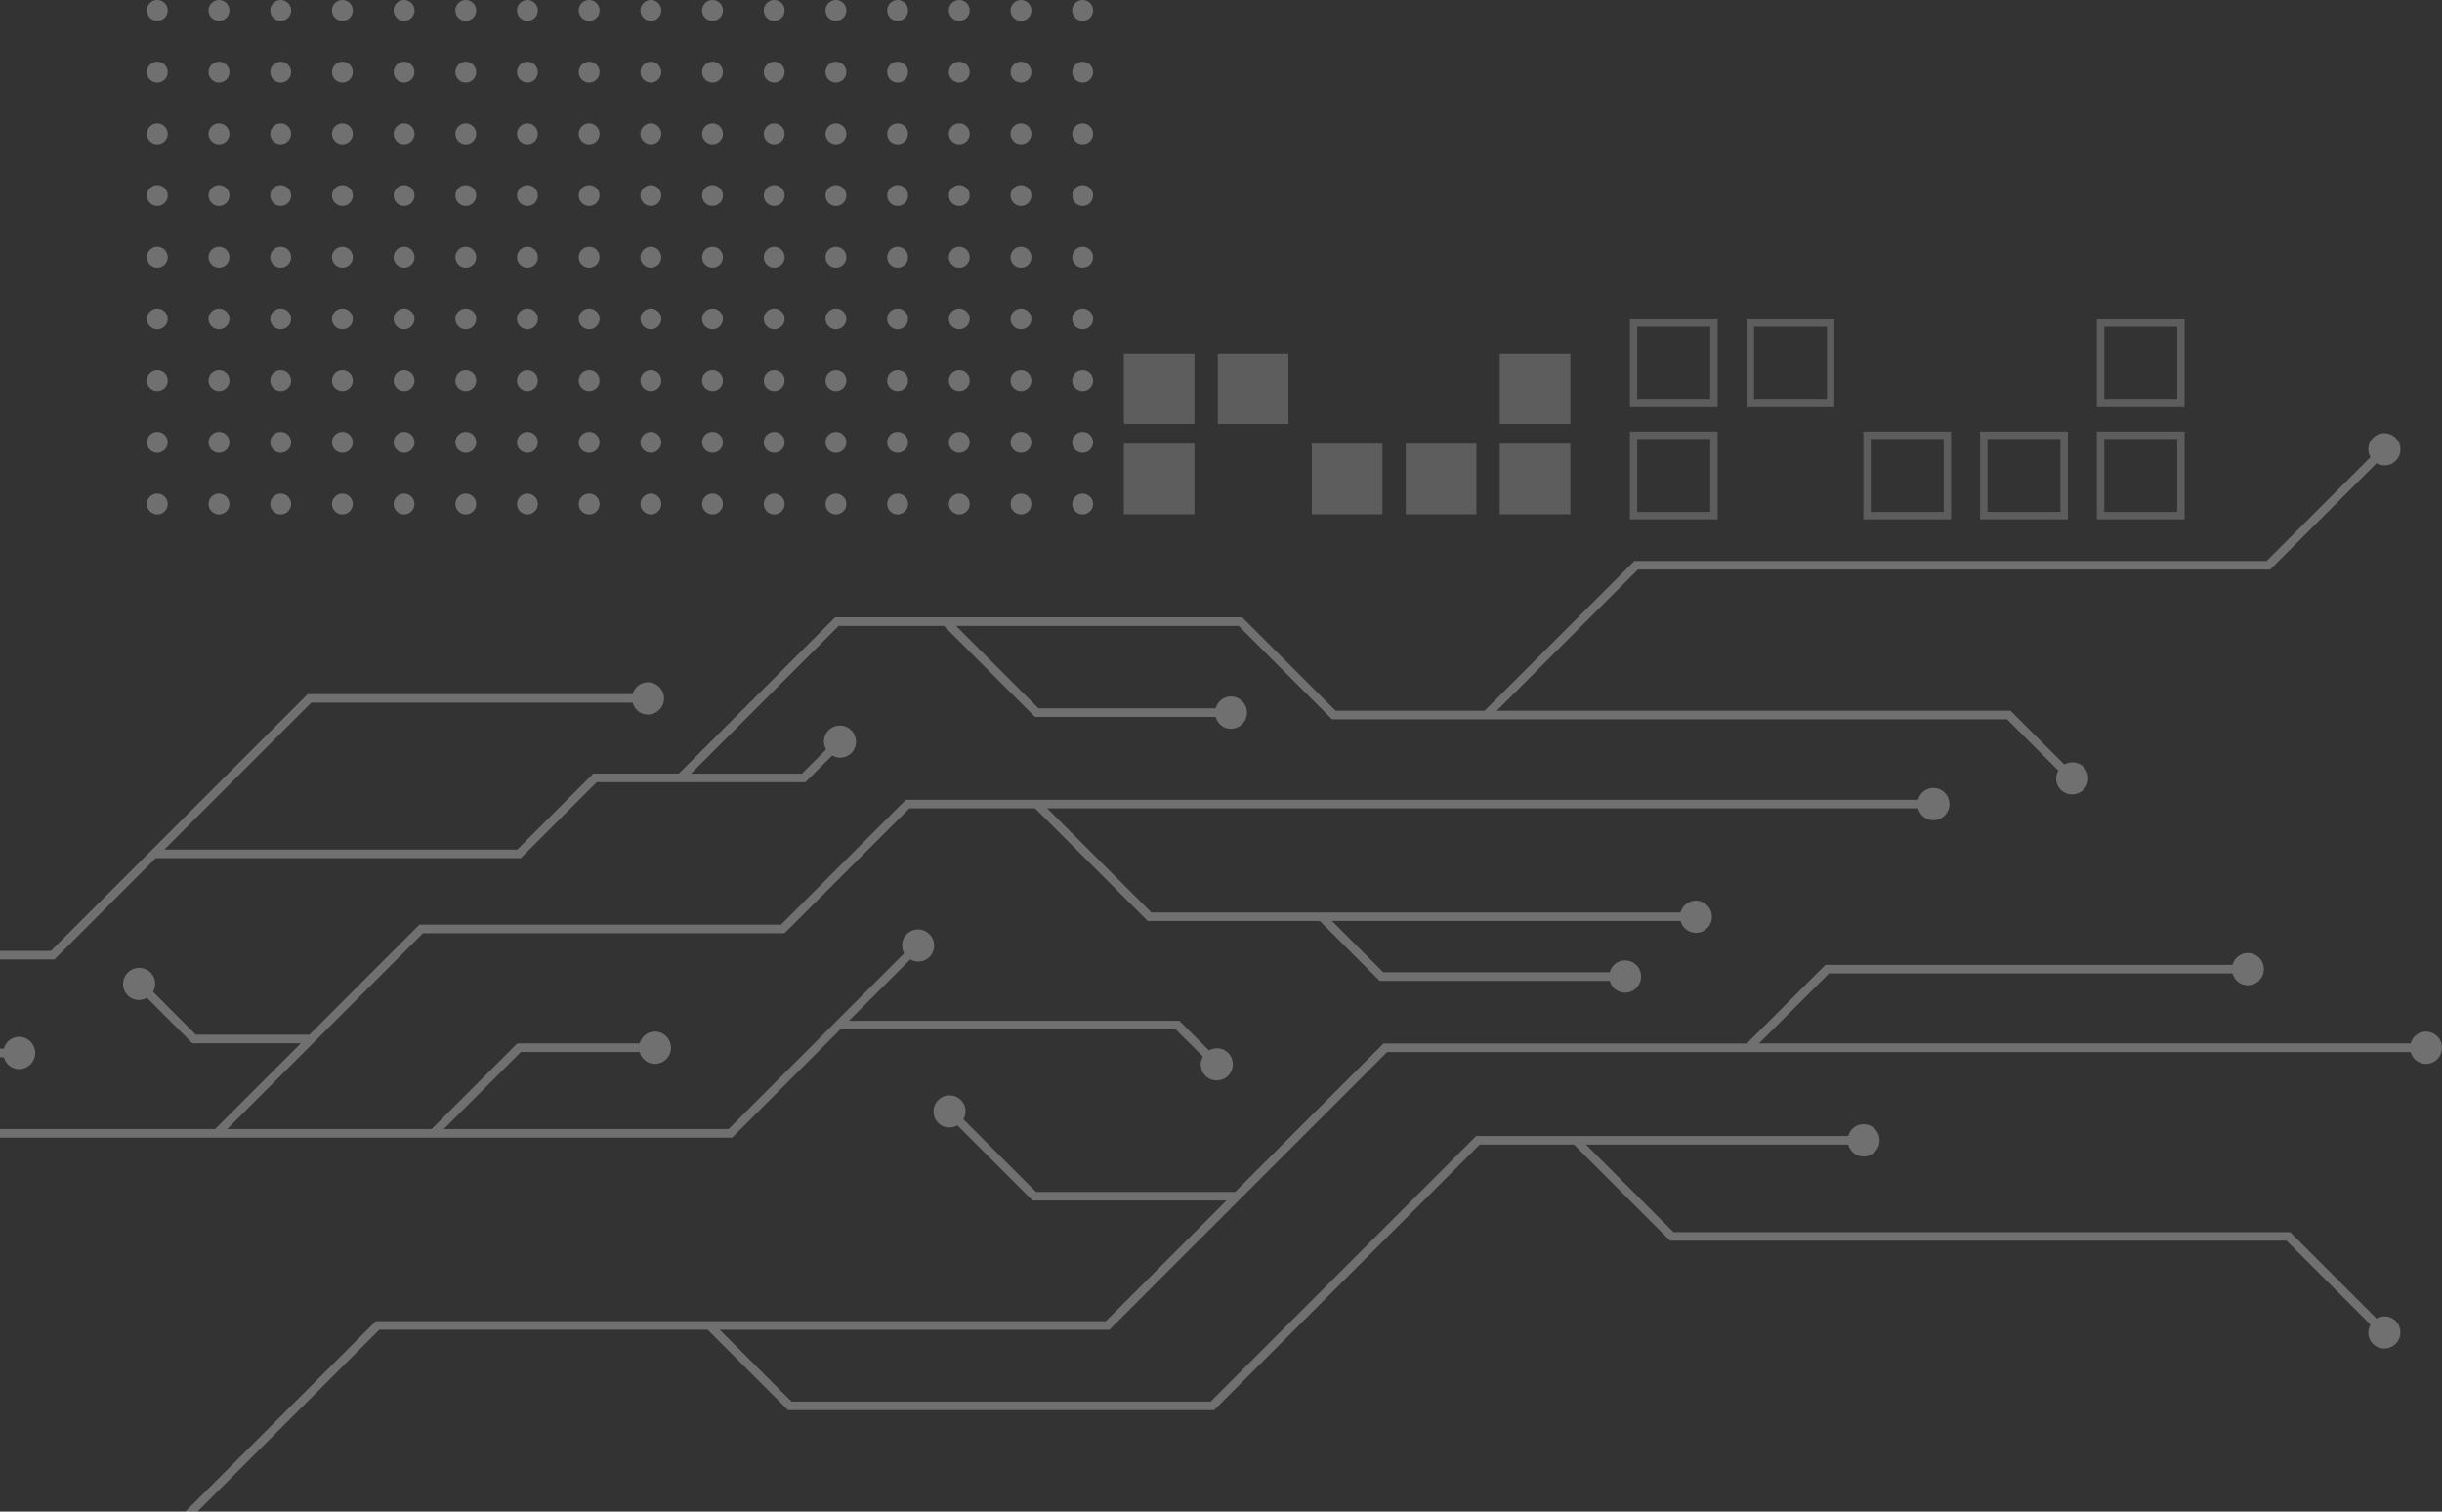 <svg width="546" height="338" viewBox="0 0 546 338" fill="none" xmlns="http://www.w3.org/2000/svg">
<rect x="0" y="0" width="546" height="338" fill="#333333" stroke="none"/>
<g clip-path="url(#clip0_94_49)">
<path d="M542.39 230.664C540.743 230.664 539.409 231.798 538.986 233.315H393.295L408.942 217.658H499.15C499.573 219.171 500.91 220.306 502.56 220.306C504.555 220.306 506.167 218.69 506.167 216.699C506.167 214.708 504.555 213.092 502.56 213.092C500.91 213.092 499.573 214.226 499.15 215.743H408.148L390.681 233.205L390.795 233.318H309.348L276.151 266.516H231.646L215.414 250.281C216.18 248.906 216.039 247.163 214.87 245.99C213.468 244.58 211.178 244.58 209.775 245.99C208.365 247.4 208.365 249.687 209.775 251.093C210.937 252.259 212.684 252.403 214.055 251.636L230.855 268.431H274.236L247.252 295.415H84.019L41.067 338.372H-53.823V340.294H41.858L84.813 297.334H158.283L158.248 297.368L176.179 315.298H271.472L330.838 255.935H351.911L373.387 277.413H511.235L530.005 296.189C529.238 297.561 529.379 299.304 530.548 300.47C531.958 301.88 534.241 301.88 535.651 300.47C537.054 299.063 537.054 296.78 535.651 295.37C534.482 294.204 532.735 294.06 531.363 294.83L512.033 275.498H374.184L354.624 255.938H413.237C413.663 257.451 414.997 258.589 416.647 258.589C418.635 258.589 420.254 256.97 420.254 254.979C420.254 252.984 418.635 251.372 416.647 251.372C414.997 251.372 413.663 252.503 413.237 254.019H330.04L270.688 313.386H176.973L160.927 297.341H248.047L310.139 235.24H538.982C539.405 236.753 540.74 237.888 542.386 237.888C544.381 237.888 546 236.272 546 234.281C546 232.28 544.384 230.664 542.39 230.664Z" fill="white" fill-opacity="0.3"/>
<path d="M-0.313 254.374H48.721L48.803 254.456L48.886 254.374H163.695L187.907 230.158H262.869L268.955 236.241C268.185 237.613 268.329 239.357 269.491 240.526C270.901 241.936 273.184 241.936 274.601 240.526C276.01 239.116 276.01 236.833 274.601 235.426C273.425 234.257 271.685 234.112 270.31 234.879L263.667 228.236H189.822L203.524 214.529C204.896 215.303 206.642 215.158 207.811 213.989C209.221 212.583 209.221 210.296 207.811 208.889C206.402 207.483 204.119 207.479 202.716 208.889C201.547 210.055 201.402 211.799 202.173 213.171L162.904 252.455H99.226L116.442 235.234H142.999C143.429 236.747 144.76 237.881 146.414 237.881C148.404 237.881 150.02 236.265 150.02 234.274C150.02 232.28 148.401 230.663 146.414 230.663C144.76 230.663 143.426 231.798 142.999 233.315H115.651L96.507 252.451H50.808L94.581 208.673H175.412L203.331 180.747H231.436L256.625 205.942H295.134L295.117 205.96L308.475 219.316H359.909C360.335 220.829 361.669 221.963 363.319 221.963C365.314 221.963 366.926 220.347 366.926 218.356C366.926 216.362 365.314 214.746 363.319 214.746C361.669 214.746 360.335 215.88 359.909 217.397H309.273L297.823 205.942H375.742C376.172 207.459 377.509 208.59 379.16 208.59C381.147 208.59 382.766 206.974 382.766 204.983C382.766 202.992 381.147 201.376 379.16 201.376C377.509 201.376 376.168 202.511 375.742 204.027H257.423L234.149 180.75H428.853C429.276 182.267 430.61 183.401 432.264 183.401C434.252 183.401 435.871 181.785 435.871 179.794C435.871 177.8 434.252 176.187 432.264 176.187C430.614 176.187 429.28 177.318 428.853 178.835H202.537L174.615 206.757H93.78L69.179 231.365H43.804L34.218 221.764C34.988 220.392 34.847 218.645 33.672 217.479C32.276 216.069 29.982 216.069 28.576 217.479C27.166 218.889 27.166 221.173 28.576 222.579C29.738 223.748 31.492 223.889 32.864 223.119L43.017 233.277H67.267L48.099 252.451H-1.114L-35.088 286.426H-67.03L-77.369 296.777H-162.601C-163.031 295.264 -164.365 294.129 -166.019 294.129C-168.009 294.129 -169.622 295.741 -169.622 297.736C-169.622 299.727 -168.009 301.343 -166.019 301.343C-164.365 301.343 -163.027 300.212 -162.601 298.695H-76.581L-66.232 288.345H-34.287L-0.313 254.374Z" fill="white" fill-opacity="0.3"/>
<path d="M-115.517 288.352L-95.987 268.82H-59.672L-27.262 236.406H0.853C1.283 237.919 2.613 239.054 4.274 239.054C6.265 239.054 7.87 237.438 7.87 235.447C7.87 233.452 6.261 231.839 4.274 231.839C2.613 231.839 1.279 232.974 0.853 234.491H-28.056L-60.473 266.908H-94.072L-41.71 214.539H12.182L34.834 191.888H116.445L133.431 174.897H180.095L186.057 168.938C187.426 169.712 189.172 169.567 190.341 168.398C191.751 166.992 191.751 164.705 190.341 163.295C188.932 161.889 186.649 161.889 185.246 163.295C184.077 164.461 183.932 166.208 184.703 167.583L179.308 172.982H154.49L187.519 139.946H211.05L231.398 160.303H271.791C272.221 161.817 273.559 162.951 275.209 162.951C277.197 162.951 278.809 161.339 278.809 159.344C278.809 157.353 277.197 155.737 275.209 155.737C273.559 155.737 272.221 156.872 271.791 158.385H232.189L213.76 139.946H276.935L297.819 160.84H448.754L460.211 172.294C459.444 173.666 459.585 175.41 460.754 176.579C462.157 177.989 464.44 177.989 465.85 176.579C467.259 175.169 467.259 172.886 465.85 171.476C464.677 170.307 462.93 170.166 461.559 170.939L449.545 158.921H334.651L366.207 127.357H507.58L531.363 103.571C532.735 104.341 534.482 104.201 535.651 103.028C537.067 101.618 537.067 99.335 535.651 97.928C534.241 96.518 531.958 96.518 530.548 97.928C529.379 99.094 529.235 100.841 530.005 102.213L506.783 125.438H365.41L331.931 158.921H298.621L277.736 138.027H186.721L151.774 172.975H132.64L115.655 189.963H36.756L69.595 157.123H141.442C141.872 158.639 143.206 159.774 144.853 159.774C146.84 159.774 148.466 158.158 148.466 156.163C148.466 154.172 146.84 152.556 144.853 152.556C143.206 152.556 141.868 153.691 141.442 155.204H68.794L11.384 212.62H-42.508L-116.311 286.433H-152.585L-169.302 269.721C-168.532 268.348 -168.673 266.598 -169.845 265.436C-171.252 264.026 -173.535 264.026 -174.941 265.436C-176.347 266.839 -176.347 269.129 -174.941 270.536C-173.775 271.705 -172.029 271.846 -170.657 271.075L-153.383 288.348L-115.517 288.352Z" fill="white" fill-opacity="0.3"/>
<path d="M35.167 4.666C36.456 4.666 37.505 3.621 37.505 2.331C37.505 1.042 36.456 0 35.167 0C33.885 0 32.839 1.045 32.839 2.335C32.839 3.624 33.885 4.666 35.167 4.666Z" fill="white" fill-opacity="0.3"/>
<path d="M48.962 4.666C50.251 4.666 51.306 3.621 51.306 2.331C51.306 1.042 50.251 0 48.962 0C47.679 0 46.623 1.045 46.623 2.335C46.623 3.624 47.679 4.666 48.962 4.666Z" fill="white" fill-opacity="0.3"/>
<path d="M62.76 4.67C64.049 4.67 65.094 3.624 65.094 2.335C65.094 1.045 64.049 0 62.76 0C61.47 0 60.425 1.045 60.425 2.335C60.425 3.624 61.47 4.67 62.76 4.67Z" fill="white" fill-opacity="0.3"/>
<path d="M76.558 4.67C77.847 4.67 78.892 3.624 78.892 2.335C78.892 1.045 77.847 0 76.558 0C75.268 0 74.223 1.045 74.223 2.335C74.223 3.624 75.268 4.67 76.558 4.67Z" fill="white" fill-opacity="0.3"/>
<path d="M90.345 4.67C91.635 4.67 92.68 3.624 92.68 2.335C92.68 1.045 91.635 0 90.345 0C89.056 0 88.01 1.045 88.01 2.335C88.01 3.624 89.056 4.67 90.345 4.67Z" fill="white" fill-opacity="0.3"/>
<path d="M104.143 4.67C105.432 4.67 106.478 3.624 106.478 2.335C106.478 1.045 105.432 0 104.143 0C102.854 0 101.808 1.045 101.808 2.335C101.808 3.624 102.854 4.67 104.143 4.67Z" fill="white" fill-opacity="0.3"/>
<path d="M117.927 4.67C119.217 4.67 120.262 3.624 120.262 2.335C120.262 1.045 119.217 0 117.927 0C116.638 0 115.593 1.045 115.593 2.335C115.593 3.624 116.638 4.67 117.927 4.67Z" fill="white" fill-opacity="0.3"/>
<path d="M131.729 4.67C133.018 4.67 134.063 3.624 134.063 2.335C134.063 1.045 133.018 0 131.729 0C130.439 0 129.394 1.045 129.394 2.335C129.394 3.624 130.439 4.67 131.729 4.67Z" fill="white" fill-opacity="0.3"/>
<path d="M145.523 4.67C146.812 4.67 147.858 3.624 147.858 2.335C147.858 1.045 146.812 0 145.523 0C144.234 0 143.188 1.045 143.188 2.335C143.188 3.624 144.234 4.67 145.523 4.67Z" fill="white" fill-opacity="0.3"/>
<path d="M159.314 4.666C160.597 4.666 161.645 3.621 161.645 2.331C161.645 1.042 160.597 0 159.314 0C158.018 0 156.976 1.045 156.976 2.335C156.976 3.624 158.018 4.666 159.314 4.666Z" fill="white" fill-opacity="0.3"/>
<path d="M173.109 4.666C174.398 4.666 175.436 3.621 175.436 2.331C175.436 1.042 174.398 0 173.109 0C171.812 0 170.771 1.045 170.771 2.335C170.771 3.624 171.812 4.666 173.109 4.666Z" fill="white" fill-opacity="0.3"/>
<path d="M186.903 4.67C188.192 4.67 189.238 3.624 189.238 2.335C189.238 1.045 188.192 0 186.903 0C185.614 0 184.568 1.045 184.568 2.335C184.568 3.624 185.614 4.67 186.903 4.67Z" fill="white" fill-opacity="0.3"/>
<path d="M200.698 4.666C201.987 4.666 203.029 3.621 203.029 2.331C203.029 1.042 201.987 0 200.698 0C199.398 0 198.36 1.045 198.36 2.335C198.36 3.624 199.398 4.666 200.698 4.666Z" fill="white" fill-opacity="0.3"/>
<path d="M214.482 4.67C215.771 4.67 216.816 3.624 216.816 2.335C216.816 1.045 215.771 0 214.482 0C213.192 0 212.147 1.045 212.147 2.335C212.147 3.624 213.192 4.67 214.482 4.67Z" fill="white" fill-opacity="0.3"/>
<path d="M228.276 4.67C229.566 4.67 230.611 3.624 230.611 2.335C230.611 1.045 229.566 0 228.276 0C226.987 0 225.942 1.045 225.942 2.335C225.942 3.624 226.987 4.67 228.276 4.67Z" fill="white" fill-opacity="0.3"/>
<path d="M242.071 4.67C243.36 4.67 244.405 3.624 244.405 2.335C244.405 1.045 243.36 0 242.071 0C240.781 0 239.736 1.045 239.736 2.335C239.736 3.624 240.781 4.67 242.071 4.67Z" fill="white" fill-opacity="0.3"/>
<path d="M35.167 18.459C36.456 18.459 37.505 17.417 37.505 16.128C37.505 14.841 36.456 13.793 35.167 13.793C33.885 13.793 32.839 14.841 32.839 16.128C32.836 17.417 33.885 18.459 35.167 18.459Z" fill="white" fill-opacity="0.3"/>
<path d="M48.962 18.459C50.251 18.459 51.306 17.417 51.306 16.128C51.306 14.841 50.251 13.793 48.962 13.793C47.679 13.793 46.623 14.841 46.623 16.128C46.623 17.417 47.679 18.459 48.962 18.459Z" fill="white" fill-opacity="0.3"/>
<path d="M62.76 18.459C64.047 18.459 65.091 17.415 65.091 16.128C65.091 14.84 64.047 13.796 62.76 13.796C61.472 13.796 60.428 14.84 60.428 16.128C60.428 17.415 61.472 18.459 62.76 18.459Z" fill="white" fill-opacity="0.3"/>
<path d="M76.558 18.459C77.845 18.459 78.889 17.415 78.889 16.128C78.889 14.84 77.845 13.796 76.558 13.796C75.27 13.796 74.226 14.84 74.226 16.128C74.226 17.415 75.27 18.459 76.558 18.459Z" fill="white" fill-opacity="0.3"/>
<path d="M90.345 18.459C91.632 18.459 92.676 17.415 92.676 16.128C92.676 14.84 91.632 13.796 90.345 13.796C89.058 13.796 88.014 14.84 88.014 16.128C88.014 17.415 89.058 18.459 90.345 18.459Z" fill="white" fill-opacity="0.3"/>
<path d="M104.143 18.459C105.43 18.459 106.474 17.415 106.474 16.128C106.474 14.84 105.43 13.796 104.143 13.796C102.856 13.796 101.812 14.84 101.812 16.128C101.812 17.415 102.856 18.459 104.143 18.459Z" fill="white" fill-opacity="0.3"/>
<path d="M117.927 18.459C119.215 18.459 120.258 17.415 120.258 16.128C120.258 14.84 119.215 13.796 117.927 13.796C116.64 13.796 115.596 14.84 115.596 16.128C115.596 17.415 116.64 18.459 117.927 18.459Z" fill="white" fill-opacity="0.3"/>
<path d="M131.729 18.459C133.016 18.459 134.06 17.415 134.06 16.128C134.06 14.84 133.016 13.796 131.729 13.796C130.441 13.796 129.397 14.84 129.397 16.128C129.397 17.415 130.441 18.459 131.729 18.459Z" fill="white" fill-opacity="0.3"/>
<path d="M145.523 18.459C146.811 18.459 147.854 17.415 147.854 16.128C147.854 14.84 146.811 13.796 145.523 13.796C144.236 13.796 143.192 14.84 143.192 16.128C143.192 17.415 144.236 18.459 145.523 18.459Z" fill="white" fill-opacity="0.3"/>
<path d="M159.314 18.459C160.597 18.459 161.645 17.417 161.645 16.128C161.645 14.841 160.597 13.793 159.314 13.793C158.018 13.793 156.976 14.841 156.976 16.128C156.98 17.417 158.018 18.459 159.314 18.459Z" fill="white" fill-opacity="0.3"/>
<path d="M173.109 18.459C174.398 18.459 175.436 17.417 175.436 16.128C175.436 14.841 174.398 13.793 173.109 13.793C171.812 13.793 170.771 14.841 170.771 16.128C170.771 17.417 171.812 18.459 173.109 18.459Z" fill="white" fill-opacity="0.3"/>
<path d="M186.903 18.459C188.191 18.459 189.234 17.415 189.234 16.128C189.234 14.84 188.191 13.796 186.903 13.796C185.616 13.796 184.572 14.84 184.572 16.128C184.572 17.415 185.616 18.459 186.903 18.459Z" fill="white" fill-opacity="0.3"/>
<path d="M200.698 18.459C201.987 18.459 203.029 17.417 203.029 16.128C203.029 14.841 201.987 13.793 200.698 13.793C199.398 13.793 198.36 14.841 198.36 16.128C198.36 17.417 199.398 18.459 200.698 18.459Z" fill="white" fill-opacity="0.3"/>
<path d="M214.482 18.459C215.769 18.459 216.813 17.415 216.813 16.128C216.813 14.84 215.769 13.796 214.482 13.796C213.194 13.796 212.151 14.84 212.151 16.128C212.151 17.415 213.194 18.459 214.482 18.459Z" fill="white" fill-opacity="0.3"/>
<path d="M228.276 18.459C229.564 18.459 230.607 17.415 230.607 16.128C230.607 14.84 229.564 13.796 228.276 13.796C226.989 13.796 225.945 14.84 225.945 16.128C225.945 17.415 226.989 18.459 228.276 18.459Z" fill="white" fill-opacity="0.3"/>
<path d="M242.071 18.459C243.358 18.459 244.402 17.415 244.402 16.128C244.402 14.84 243.358 13.796 242.071 13.796C240.783 13.796 239.74 14.84 239.74 16.128C239.74 17.415 240.783 18.459 242.071 18.459Z" fill="white" fill-opacity="0.3"/>
<path d="M35.167 32.255C36.456 32.255 37.505 31.213 37.505 29.927C37.505 28.638 36.456 27.592 35.167 27.592C33.885 27.592 32.839 28.634 32.839 29.927C32.836 31.213 33.885 32.255 35.167 32.255Z" fill="white" fill-opacity="0.3"/>
<path d="M48.962 32.255C50.251 32.255 51.306 31.213 51.306 29.927C51.306 28.638 50.251 27.592 48.962 27.592C47.679 27.592 46.623 28.634 46.623 29.927C46.623 31.213 47.679 32.255 48.962 32.255Z" fill="white" fill-opacity="0.3"/>
<path d="M62.76 32.255C64.047 32.255 65.091 31.211 65.091 29.924C65.091 28.636 64.047 27.592 62.76 27.592C61.472 27.592 60.428 28.636 60.428 29.924C60.428 31.211 61.472 32.255 62.76 32.255Z" fill="white" fill-opacity="0.3"/>
<path d="M76.558 32.255C77.845 32.255 78.889 31.211 78.889 29.924C78.889 28.636 77.845 27.592 76.558 27.592C75.27 27.592 74.226 28.636 74.226 29.924C74.226 31.211 75.27 32.255 76.558 32.255Z" fill="white" fill-opacity="0.3"/>
<path d="M90.345 32.255C91.632 32.255 92.676 31.211 92.676 29.924C92.676 28.636 91.632 27.592 90.345 27.592C89.058 27.592 88.014 28.636 88.014 29.924C88.014 31.211 89.058 32.255 90.345 32.255Z" fill="white" fill-opacity="0.3"/>
<path d="M104.143 32.255C105.43 32.255 106.474 31.211 106.474 29.924C106.474 28.636 105.43 27.592 104.143 27.592C102.856 27.592 101.812 28.636 101.812 29.924C101.812 31.211 102.856 32.255 104.143 32.255Z" fill="white" fill-opacity="0.3"/>
<path d="M117.927 32.255C119.215 32.255 120.258 31.211 120.258 29.924C120.258 28.636 119.215 27.592 117.927 27.592C116.64 27.592 115.596 28.636 115.596 29.924C115.596 31.211 116.64 32.255 117.927 32.255Z" fill="white" fill-opacity="0.3"/>
<path d="M131.729 32.255C133.016 32.255 134.06 31.211 134.06 29.924C134.06 28.636 133.016 27.592 131.729 27.592C130.441 27.592 129.397 28.636 129.397 29.924C129.397 31.211 130.441 32.255 131.729 32.255Z" fill="white" fill-opacity="0.3"/>
<path d="M145.523 32.255C146.811 32.255 147.854 31.211 147.854 29.924C147.854 28.636 146.811 27.592 145.523 27.592C144.236 27.592 143.192 28.636 143.192 29.924C143.192 31.211 144.236 32.255 145.523 32.255Z" fill="white" fill-opacity="0.3"/>
<path d="M159.314 32.255C160.597 32.255 161.645 31.213 161.645 29.927C161.645 28.638 160.597 27.592 159.314 27.592C158.018 27.592 156.976 28.634 156.976 29.927C156.98 31.213 158.018 32.255 159.314 32.255Z" fill="white" fill-opacity="0.3"/>
<path d="M173.109 32.255C174.398 32.255 175.436 31.213 175.436 29.927C175.436 28.638 174.398 27.592 173.109 27.592C171.812 27.592 170.771 28.634 170.771 29.927C170.771 31.213 171.812 32.255 173.109 32.255Z" fill="white" fill-opacity="0.3"/>
<path d="M186.903 32.255C188.191 32.255 189.234 31.211 189.234 29.924C189.234 28.636 188.191 27.592 186.903 27.592C185.616 27.592 184.572 28.636 184.572 29.924C184.572 31.211 185.616 32.255 186.903 32.255Z" fill="white" fill-opacity="0.3"/>
<path d="M200.698 32.255C201.987 32.255 203.029 31.213 203.029 29.927C203.029 28.638 201.987 27.592 200.698 27.592C199.398 27.592 198.36 28.634 198.36 29.927C198.36 31.213 199.398 32.255 200.698 32.255Z" fill="white" fill-opacity="0.3"/>
<path d="M214.482 32.255C215.769 32.255 216.813 31.211 216.813 29.924C216.813 28.636 215.769 27.592 214.482 27.592C213.194 27.592 212.151 28.636 212.151 29.924C212.151 31.211 213.194 32.255 214.482 32.255Z" fill="white" fill-opacity="0.3"/>
<path d="M228.276 32.255C229.564 32.255 230.607 31.211 230.607 29.924C230.607 28.636 229.564 27.592 228.276 27.592C226.989 27.592 225.945 28.636 225.945 29.924C225.945 31.211 226.989 32.255 228.276 32.255Z" fill="white" fill-opacity="0.3"/>
<path d="M242.071 32.255C243.358 32.255 244.402 31.211 244.402 29.924C244.402 28.636 243.358 27.592 242.071 27.592C240.783 27.592 239.74 28.636 239.74 29.924C239.74 31.211 240.783 32.255 242.071 32.255Z" fill="white" fill-opacity="0.3"/>
<path d="M35.167 46.052C36.456 46.052 37.505 45.006 37.505 43.72C37.505 42.434 36.456 41.385 35.167 41.385C33.885 41.385 32.839 42.431 32.839 43.72C32.839 45.01 33.885 46.052 35.167 46.052Z" fill="white" fill-opacity="0.3"/>
<path d="M48.962 46.052C50.251 46.052 51.306 45.006 51.306 43.72C51.306 42.434 50.251 41.385 48.962 41.385C47.679 41.385 46.623 42.431 46.623 43.72C46.623 45.01 47.679 46.052 48.962 46.052Z" fill="white" fill-opacity="0.3"/>
<path d="M62.76 46.052C64.047 46.052 65.091 45.008 65.091 43.72C65.091 42.432 64.047 41.389 62.76 41.389C61.472 41.389 60.428 42.432 60.428 43.72C60.428 45.008 61.472 46.052 62.76 46.052Z" fill="white" fill-opacity="0.3"/>
<path d="M76.558 46.052C77.845 46.052 78.889 45.008 78.889 43.72C78.889 42.432 77.845 41.389 76.558 41.389C75.27 41.389 74.226 42.432 74.226 43.72C74.226 45.008 75.27 46.052 76.558 46.052Z" fill="white" fill-opacity="0.3"/>
<path d="M90.345 46.052C91.632 46.052 92.676 45.008 92.676 43.72C92.676 42.432 91.632 41.389 90.345 41.389C89.058 41.389 88.014 42.432 88.014 43.72C88.014 45.008 89.058 46.052 90.345 46.052Z" fill="white" fill-opacity="0.3"/>
<path d="M104.143 46.052C105.43 46.052 106.474 45.008 106.474 43.72C106.474 42.432 105.43 41.389 104.143 41.389C102.856 41.389 101.812 42.432 101.812 43.72C101.812 45.008 102.856 46.052 104.143 46.052Z" fill="white" fill-opacity="0.3"/>
<path d="M117.927 46.052C119.215 46.052 120.258 45.008 120.258 43.72C120.258 42.432 119.215 41.389 117.927 41.389C116.64 41.389 115.596 42.432 115.596 43.72C115.596 45.008 116.64 46.052 117.927 46.052Z" fill="white" fill-opacity="0.3"/>
<path d="M131.729 46.052C133.016 46.052 134.06 45.008 134.06 43.72C134.06 42.432 133.016 41.389 131.729 41.389C130.441 41.389 129.397 42.432 129.397 43.72C129.397 45.008 130.441 46.052 131.729 46.052Z" fill="white" fill-opacity="0.3"/>
<path d="M145.523 46.052C146.811 46.052 147.854 45.008 147.854 43.72C147.854 42.432 146.811 41.389 145.523 41.389C144.236 41.389 143.192 42.432 143.192 43.72C143.192 45.008 144.236 46.052 145.523 46.052Z" fill="white" fill-opacity="0.3"/>
<path d="M159.314 46.052C160.597 46.052 161.645 45.006 161.645 43.72C161.645 42.434 160.597 41.385 159.314 41.385C158.018 41.385 156.976 42.431 156.976 43.72C156.976 45.01 158.018 46.052 159.314 46.052Z" fill="white" fill-opacity="0.3"/>
<path d="M173.109 46.052C174.398 46.052 175.436 45.006 175.436 43.72C175.436 42.434 174.398 41.385 173.109 41.385C171.812 41.385 170.771 42.431 170.771 43.72C170.771 45.01 171.812 46.052 173.109 46.052Z" fill="white" fill-opacity="0.3"/>
<path d="M186.903 46.052C188.191 46.052 189.234 45.008 189.234 43.72C189.234 42.432 188.191 41.389 186.903 41.389C185.616 41.389 184.572 42.432 184.572 43.72C184.572 45.008 185.616 46.052 186.903 46.052Z" fill="white" fill-opacity="0.3"/>
<path d="M200.698 46.052C201.987 46.052 203.029 45.006 203.029 43.72C203.029 42.434 201.987 41.385 200.698 41.385C199.398 41.385 198.36 42.431 198.36 43.72C198.36 45.01 199.398 46.052 200.698 46.052Z" fill="white" fill-opacity="0.3"/>
<path d="M214.482 46.052C215.769 46.052 216.813 45.008 216.813 43.72C216.813 42.432 215.769 41.389 214.482 41.389C213.194 41.389 212.151 42.432 212.151 43.72C212.151 45.008 213.194 46.052 214.482 46.052Z" fill="white" fill-opacity="0.3"/>
<path d="M228.276 46.052C229.564 46.052 230.607 45.008 230.607 43.72C230.607 42.432 229.564 41.389 228.276 41.389C226.989 41.389 225.945 42.432 225.945 43.72C225.945 45.008 226.989 46.052 228.276 46.052Z" fill="white" fill-opacity="0.3"/>
<path d="M242.071 46.052C243.358 46.052 244.402 45.008 244.402 43.72C244.402 42.432 243.358 41.389 242.071 41.389C240.783 41.389 239.74 42.432 239.74 43.72C239.74 45.008 240.783 46.052 242.071 46.052Z" fill="white" fill-opacity="0.3"/>
<path d="M35.167 59.848C36.456 59.848 37.505 58.802 37.505 57.513C37.505 56.223 36.456 55.178 35.167 55.178C33.885 55.178 32.839 56.227 32.839 57.513C32.839 58.799 33.885 59.848 35.167 59.848Z" fill="white" fill-opacity="0.3"/>
<path d="M48.962 59.848C50.251 59.848 51.306 58.802 51.306 57.513C51.306 56.223 50.251 55.178 48.962 55.178C47.679 55.178 46.623 56.227 46.623 57.513C46.623 58.799 47.679 59.848 48.962 59.848Z" fill="white" fill-opacity="0.3"/>
<path d="M62.76 59.848C64.049 59.848 65.094 58.802 65.094 57.513C65.094 56.223 64.049 55.178 62.76 55.178C61.47 55.178 60.425 56.223 60.425 57.513C60.425 58.802 61.47 59.848 62.76 59.848Z" fill="white" fill-opacity="0.3"/>
<path d="M76.558 59.848C77.847 59.848 78.892 58.802 78.892 57.513C78.892 56.223 77.847 55.178 76.558 55.178C75.268 55.178 74.223 56.223 74.223 57.513C74.223 58.802 75.268 59.848 76.558 59.848Z" fill="white" fill-opacity="0.3"/>
<path d="M90.345 59.848C91.635 59.848 92.68 58.802 92.68 57.513C92.68 56.223 91.635 55.178 90.345 55.178C89.056 55.178 88.01 56.223 88.01 57.513C88.01 58.802 89.056 59.848 90.345 59.848Z" fill="white" fill-opacity="0.3"/>
<path d="M104.143 59.848C105.432 59.848 106.478 58.802 106.478 57.513C106.478 56.223 105.432 55.178 104.143 55.178C102.854 55.178 101.808 56.223 101.808 57.513C101.808 58.802 102.854 59.848 104.143 59.848Z" fill="white" fill-opacity="0.3"/>
<path d="M117.927 59.848C119.217 59.848 120.262 58.802 120.262 57.513C120.262 56.223 119.217 55.178 117.927 55.178C116.638 55.178 115.593 56.223 115.593 57.513C115.593 58.802 116.638 59.848 117.927 59.848Z" fill="white" fill-opacity="0.3"/>
<path d="M131.729 59.848C133.018 59.848 134.063 58.802 134.063 57.513C134.063 56.223 133.018 55.178 131.729 55.178C130.439 55.178 129.394 56.223 129.394 57.513C129.394 58.802 130.439 59.848 131.729 59.848Z" fill="white" fill-opacity="0.3"/>
<path d="M145.523 59.848C146.812 59.848 147.858 58.802 147.858 57.513C147.858 56.223 146.812 55.178 145.523 55.178C144.234 55.178 143.188 56.223 143.188 57.513C143.188 58.802 144.234 59.848 145.523 59.848Z" fill="white" fill-opacity="0.3"/>
<path d="M159.314 59.848C160.597 59.848 161.645 58.802 161.645 57.513C161.645 56.223 160.597 55.178 159.314 55.178C158.018 55.178 156.976 56.227 156.976 57.513C156.976 58.799 158.018 59.848 159.314 59.848Z" fill="white" fill-opacity="0.3"/>
<path d="M173.109 59.848C174.398 59.848 175.436 58.802 175.436 57.513C175.436 56.223 174.398 55.178 173.109 55.178C171.812 55.178 170.771 56.227 170.771 57.513C170.771 58.799 171.812 59.848 173.109 59.848Z" fill="white" fill-opacity="0.3"/>
<path d="M186.903 59.848C188.192 59.848 189.238 58.802 189.238 57.513C189.238 56.223 188.192 55.178 186.903 55.178C185.614 55.178 184.568 56.223 184.568 57.513C184.568 58.802 185.614 59.848 186.903 59.848Z" fill="white" fill-opacity="0.3"/>
<path d="M200.698 59.848C201.987 59.848 203.029 58.802 203.029 57.513C203.029 56.223 201.987 55.178 200.698 55.178C199.398 55.178 198.36 56.227 198.36 57.513C198.36 58.799 199.398 59.848 200.698 59.848Z" fill="white" fill-opacity="0.3"/>
<path d="M214.482 59.848C215.771 59.848 216.816 58.802 216.816 57.513C216.816 56.223 215.771 55.178 214.482 55.178C213.192 55.178 212.147 56.223 212.147 57.513C212.147 58.802 213.192 59.848 214.482 59.848Z" fill="white" fill-opacity="0.3"/>
<path d="M228.276 59.848C229.566 59.848 230.611 58.802 230.611 57.513C230.611 56.223 229.566 55.178 228.276 55.178C226.987 55.178 225.942 56.223 225.942 57.513C225.942 58.802 226.987 59.848 228.276 59.848Z" fill="white" fill-opacity="0.3"/>
<path d="M242.071 59.848C243.36 59.848 244.405 58.802 244.405 57.513C244.405 56.223 243.36 55.178 242.071 55.178C240.781 55.178 239.736 56.223 239.736 57.513C239.736 58.802 240.781 59.848 242.071 59.848Z" fill="white" fill-opacity="0.3"/>
<path d="M35.167 73.644C36.456 73.644 37.505 72.599 37.505 71.312C37.505 70.023 36.456 68.974 35.167 68.974C33.885 68.974 32.839 70.019 32.839 71.312C32.836 72.599 33.885 73.644 35.167 73.644Z" fill="white" fill-opacity="0.3"/>
<path d="M48.962 73.644C50.251 73.644 51.306 72.599 51.306 71.312C51.306 70.023 50.251 68.974 48.962 68.974C47.679 68.974 46.623 70.019 46.623 71.312C46.623 72.599 47.679 73.644 48.962 73.644Z" fill="white" fill-opacity="0.3"/>
<path d="M62.76 73.644C64.049 73.644 65.094 72.599 65.094 71.309C65.094 70.019 64.049 68.974 62.76 68.974C61.47 68.974 60.425 70.019 60.425 71.309C60.425 72.599 61.47 73.644 62.76 73.644Z" fill="white" fill-opacity="0.3"/>
<path d="M76.558 73.644C77.847 73.644 78.892 72.599 78.892 71.309C78.892 70.019 77.847 68.974 76.558 68.974C75.268 68.974 74.223 70.019 74.223 71.309C74.223 72.599 75.268 73.644 76.558 73.644Z" fill="white" fill-opacity="0.3"/>
<path d="M90.345 73.644C91.635 73.644 92.68 72.599 92.68 71.309C92.68 70.019 91.635 68.974 90.345 68.974C89.056 68.974 88.01 70.019 88.01 71.309C88.01 72.599 89.056 73.644 90.345 73.644Z" fill="white" fill-opacity="0.3"/>
<path d="M104.143 73.644C105.432 73.644 106.478 72.599 106.478 71.309C106.478 70.019 105.432 68.974 104.143 68.974C102.854 68.974 101.808 70.019 101.808 71.309C101.808 72.599 102.854 73.644 104.143 73.644Z" fill="white" fill-opacity="0.3"/>
<path d="M117.927 73.644C119.217 73.644 120.262 72.599 120.262 71.309C120.262 70.019 119.217 68.974 117.927 68.974C116.638 68.974 115.593 70.019 115.593 71.309C115.593 72.599 116.638 73.644 117.927 73.644Z" fill="white" fill-opacity="0.3"/>
<path d="M131.729 73.644C133.018 73.644 134.063 72.599 134.063 71.309C134.063 70.019 133.018 68.974 131.729 68.974C130.439 68.974 129.394 70.019 129.394 71.309C129.394 72.599 130.439 73.644 131.729 73.644Z" fill="white" fill-opacity="0.3"/>
<path d="M145.523 73.644C146.812 73.644 147.858 72.599 147.858 71.309C147.858 70.019 146.812 68.974 145.523 68.974C144.234 68.974 143.188 70.019 143.188 71.309C143.188 72.599 144.234 73.644 145.523 73.644Z" fill="white" fill-opacity="0.3"/>
<path d="M159.314 73.644C160.597 73.644 161.645 72.599 161.645 71.312C161.645 70.023 160.597 68.974 159.314 68.974C158.018 68.974 156.976 70.019 156.976 71.312C156.98 72.599 158.018 73.644 159.314 73.644Z" fill="white" fill-opacity="0.3"/>
<path d="M173.109 73.644C174.398 73.644 175.436 72.599 175.436 71.312C175.436 70.023 174.398 68.974 173.109 68.974C171.812 68.974 170.771 70.019 170.771 71.312C170.771 72.599 171.812 73.644 173.109 73.644Z" fill="white" fill-opacity="0.3"/>
<path d="M186.903 73.644C188.192 73.644 189.238 72.599 189.238 71.309C189.238 70.019 188.192 68.974 186.903 68.974C185.614 68.974 184.568 70.019 184.568 71.309C184.568 72.599 185.614 73.644 186.903 73.644Z" fill="white" fill-opacity="0.3"/>
<path d="M200.698 73.644C201.987 73.644 203.029 72.599 203.029 71.312C203.029 70.023 201.987 68.974 200.698 68.974C199.398 68.974 198.36 70.019 198.36 71.312C198.36 72.599 199.398 73.644 200.698 73.644Z" fill="white" fill-opacity="0.3"/>
<path d="M214.482 73.644C215.771 73.644 216.816 72.599 216.816 71.309C216.816 70.019 215.771 68.974 214.482 68.974C213.192 68.974 212.147 70.019 212.147 71.309C212.147 72.599 213.192 73.644 214.482 73.644Z" fill="white" fill-opacity="0.3"/>
<path d="M228.276 73.644C229.566 73.644 230.611 72.599 230.611 71.309C230.611 70.019 229.566 68.974 228.276 68.974C226.987 68.974 225.942 70.019 225.942 71.309C225.942 72.599 226.987 73.644 228.276 73.644Z" fill="white" fill-opacity="0.3"/>
<path d="M242.071 73.644C243.36 73.644 244.405 72.599 244.405 71.309C244.405 70.019 243.36 68.974 242.071 68.974C240.781 68.974 239.736 70.019 239.736 71.309C239.736 72.599 240.781 73.644 242.071 73.644Z" fill="white" fill-opacity="0.3"/>
<path d="M35.167 87.437C36.456 87.437 37.505 86.395 37.505 85.102C37.505 83.812 36.456 82.77 35.167 82.77C33.885 82.77 32.839 83.812 32.839 85.102C32.836 86.395 33.885 87.437 35.167 87.437Z" fill="white" fill-opacity="0.3"/>
<path d="M48.962 87.437C50.251 87.437 51.306 86.395 51.306 85.102C51.306 83.812 50.251 82.77 48.962 82.77C47.679 82.77 46.623 83.812 46.623 85.102C46.623 86.395 47.679 87.437 48.962 87.437Z" fill="white" fill-opacity="0.3"/>
<path d="M62.76 87.437C64.047 87.437 65.091 86.393 65.091 85.105C65.091 83.817 64.047 82.774 62.76 82.774C61.472 82.774 60.428 83.817 60.428 85.105C60.428 86.393 61.472 87.437 62.76 87.437Z" fill="white" fill-opacity="0.3"/>
<path d="M76.558 87.437C77.845 87.437 78.889 86.393 78.889 85.105C78.889 83.817 77.845 82.774 76.558 82.774C75.27 82.774 74.226 83.817 74.226 85.105C74.226 86.393 75.27 87.437 76.558 87.437Z" fill="white" fill-opacity="0.3"/>
<path d="M90.345 87.437C91.632 87.437 92.676 86.393 92.676 85.105C92.676 83.817 91.632 82.774 90.345 82.774C89.058 82.774 88.014 83.817 88.014 85.105C88.014 86.393 89.058 87.437 90.345 87.437Z" fill="white" fill-opacity="0.3"/>
<path d="M104.143 87.437C105.43 87.437 106.474 86.393 106.474 85.105C106.474 83.817 105.43 82.774 104.143 82.774C102.856 82.774 101.812 83.817 101.812 85.105C101.812 86.393 102.856 87.437 104.143 87.437Z" fill="white" fill-opacity="0.3"/>
<path d="M117.927 87.437C119.215 87.437 120.258 86.393 120.258 85.105C120.258 83.817 119.215 82.774 117.927 82.774C116.64 82.774 115.596 83.817 115.596 85.105C115.596 86.393 116.64 87.437 117.927 87.437Z" fill="white" fill-opacity="0.3"/>
<path d="M131.729 87.437C133.016 87.437 134.06 86.393 134.06 85.105C134.06 83.817 133.016 82.774 131.729 82.774C130.441 82.774 129.397 83.817 129.397 85.105C129.397 86.393 130.441 87.437 131.729 87.437Z" fill="white" fill-opacity="0.3"/>
<path d="M145.523 87.437C146.811 87.437 147.854 86.393 147.854 85.105C147.854 83.817 146.811 82.774 145.523 82.774C144.236 82.774 143.192 83.817 143.192 85.105C143.192 86.393 144.236 87.437 145.523 87.437Z" fill="white" fill-opacity="0.3"/>
<path d="M159.314 87.437C160.597 87.437 161.645 86.395 161.645 85.102C161.645 83.812 160.597 82.77 159.314 82.77C158.018 82.77 156.976 83.812 156.976 85.102C156.98 86.395 158.018 87.437 159.314 87.437Z" fill="white" fill-opacity="0.3"/>
<path d="M173.109 87.437C174.398 87.437 175.436 86.395 175.436 85.102C175.436 83.812 174.398 82.77 173.109 82.77C171.812 82.77 170.771 83.812 170.771 85.102C170.771 86.395 171.812 87.437 173.109 87.437Z" fill="white" fill-opacity="0.3"/>
<path d="M186.903 87.437C188.191 87.437 189.234 86.393 189.234 85.105C189.234 83.817 188.191 82.774 186.903 82.774C185.616 82.774 184.572 83.817 184.572 85.105C184.572 86.393 185.616 87.437 186.903 87.437Z" fill="white" fill-opacity="0.3"/>
<path d="M200.698 87.437C201.987 87.437 203.029 86.395 203.029 85.102C203.029 83.812 201.987 82.77 200.698 82.77C199.398 82.77 198.36 83.812 198.36 85.102C198.36 86.395 199.398 87.437 200.698 87.437Z" fill="white" fill-opacity="0.3"/>
<path d="M214.482 87.437C215.769 87.437 216.813 86.393 216.813 85.105C216.813 83.817 215.769 82.774 214.482 82.774C213.194 82.774 212.151 83.817 212.151 85.105C212.151 86.393 213.194 87.437 214.482 87.437Z" fill="white" fill-opacity="0.3"/>
<path d="M228.276 87.437C229.564 87.437 230.607 86.393 230.607 85.105C230.607 83.817 229.564 82.774 228.276 82.774C226.989 82.774 225.945 83.817 225.945 85.105C225.945 86.393 226.989 87.437 228.276 87.437Z" fill="white" fill-opacity="0.3"/>
<path d="M242.071 87.437C243.358 87.437 244.402 86.393 244.402 85.105C244.402 83.817 243.358 82.774 242.071 82.774C240.783 82.774 239.74 83.817 239.74 85.105C239.74 86.393 240.783 87.437 242.071 87.437Z" fill="white" fill-opacity="0.3"/>
<path d="M35.167 101.233C36.456 101.233 37.505 100.187 37.505 98.898C37.505 97.608 36.456 96.563 35.167 96.563C33.885 96.563 32.839 97.608 32.839 98.898C32.836 100.187 33.885 101.233 35.167 101.233Z" fill="white" fill-opacity="0.3"/>
<path d="M48.962 101.233C50.251 101.233 51.306 100.187 51.306 98.898C51.306 97.608 50.251 96.563 48.962 96.563C47.679 96.563 46.623 97.608 46.623 98.898C46.623 100.187 47.679 101.233 48.962 101.233Z" fill="white" fill-opacity="0.3"/>
<path d="M62.76 101.236C64.049 101.236 65.094 100.191 65.094 98.901C65.094 97.612 64.049 96.567 62.76 96.567C61.47 96.567 60.425 97.612 60.425 98.901C60.425 100.191 61.47 101.236 62.76 101.236Z" fill="white" fill-opacity="0.3"/>
<path d="M76.558 101.236C77.847 101.236 78.892 100.191 78.892 98.901C78.892 97.612 77.847 96.567 76.558 96.567C75.268 96.567 74.223 97.612 74.223 98.901C74.223 100.191 75.268 101.236 76.558 101.236Z" fill="white" fill-opacity="0.3"/>
<path d="M90.345 101.236C91.635 101.236 92.68 100.191 92.68 98.901C92.68 97.612 91.635 96.567 90.345 96.567C89.056 96.567 88.01 97.612 88.01 98.901C88.01 100.191 89.056 101.236 90.345 101.236Z" fill="white" fill-opacity="0.3"/>
<path d="M104.143 101.236C105.432 101.236 106.478 100.191 106.478 98.901C106.478 97.612 105.432 96.567 104.143 96.567C102.854 96.567 101.808 97.612 101.808 98.901C101.808 100.191 102.854 101.236 104.143 101.236Z" fill="white" fill-opacity="0.3"/>
<path d="M117.927 101.236C119.217 101.236 120.262 100.191 120.262 98.901C120.262 97.612 119.217 96.567 117.927 96.567C116.638 96.567 115.593 97.612 115.593 98.901C115.593 100.191 116.638 101.236 117.927 101.236Z" fill="white" fill-opacity="0.3"/>
<path d="M131.729 101.236C133.018 101.236 134.063 100.191 134.063 98.901C134.063 97.612 133.018 96.567 131.729 96.567C130.439 96.567 129.394 97.612 129.394 98.901C129.394 100.191 130.439 101.236 131.729 101.236Z" fill="white" fill-opacity="0.3"/>
<path d="M145.523 101.236C146.812 101.236 147.858 100.191 147.858 98.901C147.858 97.612 146.812 96.567 145.523 96.567C144.234 96.567 143.188 97.612 143.188 98.901C143.188 100.191 144.234 101.236 145.523 101.236Z" fill="white" fill-opacity="0.3"/>
<path d="M159.314 101.233C160.597 101.233 161.645 100.187 161.645 98.898C161.645 97.608 160.597 96.563 159.314 96.563C158.018 96.563 156.976 97.608 156.976 98.898C156.98 100.187 158.018 101.233 159.314 101.233Z" fill="white" fill-opacity="0.3"/>
<path d="M173.109 101.233C174.398 101.233 175.436 100.187 175.436 98.898C175.436 97.608 174.398 96.563 173.109 96.563C171.812 96.563 170.771 97.608 170.771 98.898C170.771 100.187 171.812 101.233 173.109 101.233Z" fill="white" fill-opacity="0.3"/>
<path d="M186.903 101.236C188.192 101.236 189.238 100.191 189.238 98.901C189.238 97.612 188.192 96.567 186.903 96.567C185.614 96.567 184.568 97.612 184.568 98.901C184.568 100.191 185.614 101.236 186.903 101.236Z" fill="white" fill-opacity="0.3"/>
<path d="M200.698 101.233C201.987 101.233 203.029 100.187 203.029 98.898C203.029 97.608 201.987 96.563 200.698 96.563C199.398 96.563 198.36 97.608 198.36 98.898C198.36 100.187 199.398 101.233 200.698 101.233Z" fill="white" fill-opacity="0.3"/>
<path d="M214.482 101.236C215.771 101.236 216.816 100.191 216.816 98.901C216.816 97.612 215.771 96.567 214.482 96.567C213.192 96.567 212.147 97.612 212.147 98.901C212.147 100.191 213.192 101.236 214.482 101.236Z" fill="white" fill-opacity="0.3"/>
<path d="M228.276 101.236C229.566 101.236 230.611 100.191 230.611 98.901C230.611 97.612 229.566 96.567 228.276 96.567C226.987 96.567 225.942 97.612 225.942 98.901C225.942 100.191 226.987 101.236 228.276 101.236Z" fill="white" fill-opacity="0.3"/>
<path d="M242.071 101.236C243.36 101.236 244.405 100.191 244.405 98.901C244.405 97.612 243.36 96.567 242.071 96.567C240.781 96.567 239.736 97.612 239.736 98.901C239.736 100.191 240.781 101.236 242.071 101.236Z" fill="white" fill-opacity="0.3"/>
<path d="M35.167 115.026C36.456 115.026 37.505 113.984 37.505 112.694C37.505 111.405 36.456 110.359 35.167 110.359C33.885 110.359 32.839 111.405 32.839 112.694C32.836 113.984 33.885 115.026 35.167 115.026Z" fill="white" fill-opacity="0.3"/>
<path d="M48.962 115.026C50.251 115.026 51.306 113.984 51.306 112.694C51.306 111.405 50.251 110.359 48.962 110.359C47.679 110.359 46.623 111.405 46.623 112.694C46.623 113.984 47.679 115.026 48.962 115.026Z" fill="white" fill-opacity="0.3"/>
<path d="M62.76 115.026C64.047 115.026 65.091 113.982 65.091 112.694C65.091 111.407 64.047 110.363 62.76 110.363C61.472 110.363 60.428 111.407 60.428 112.694C60.428 113.982 61.472 115.026 62.76 115.026Z" fill="white" fill-opacity="0.3"/>
<path d="M76.558 115.026C77.845 115.026 78.889 113.982 78.889 112.694C78.889 111.407 77.845 110.363 76.558 110.363C75.27 110.363 74.226 111.407 74.226 112.694C74.226 113.982 75.27 115.026 76.558 115.026Z" fill="white" fill-opacity="0.3"/>
<path d="M90.345 115.026C91.632 115.026 92.676 113.982 92.676 112.694C92.676 111.407 91.632 110.363 90.345 110.363C89.058 110.363 88.014 111.407 88.014 112.694C88.014 113.982 89.058 115.026 90.345 115.026Z" fill="white" fill-opacity="0.3"/>
<path d="M104.143 115.026C105.43 115.026 106.474 113.982 106.474 112.694C106.474 111.407 105.43 110.363 104.143 110.363C102.856 110.363 101.812 111.407 101.812 112.694C101.812 113.982 102.856 115.026 104.143 115.026Z" fill="white" fill-opacity="0.3"/>
<path d="M117.927 115.026C119.215 115.026 120.258 113.982 120.258 112.694C120.258 111.407 119.215 110.363 117.927 110.363C116.64 110.363 115.596 111.407 115.596 112.694C115.596 113.982 116.64 115.026 117.927 115.026Z" fill="white" fill-opacity="0.3"/>
<path d="M131.729 115.026C133.016 115.026 134.06 113.982 134.06 112.694C134.06 111.407 133.016 110.363 131.729 110.363C130.441 110.363 129.397 111.407 129.397 112.694C129.397 113.982 130.441 115.026 131.729 115.026Z" fill="white" fill-opacity="0.3"/>
<path d="M145.523 115.026C146.811 115.026 147.854 113.982 147.854 112.694C147.854 111.407 146.811 110.363 145.523 110.363C144.236 110.363 143.192 111.407 143.192 112.694C143.192 113.982 144.236 115.026 145.523 115.026Z" fill="white" fill-opacity="0.3"/>
<path d="M159.314 115.026C160.597 115.026 161.645 113.984 161.645 112.694C161.645 111.405 160.597 110.359 159.314 110.359C158.018 110.359 156.976 111.405 156.976 112.694C156.98 113.984 158.018 115.026 159.314 115.026Z" fill="white" fill-opacity="0.3"/>
<path d="M173.109 115.026C174.398 115.026 175.436 113.984 175.436 112.694C175.436 111.405 174.398 110.359 173.109 110.359C171.812 110.359 170.771 111.405 170.771 112.694C170.771 113.984 171.812 115.026 173.109 115.026Z" fill="white" fill-opacity="0.3"/>
<path d="M186.903 115.026C188.191 115.026 189.234 113.982 189.234 112.694C189.234 111.407 188.191 110.363 186.903 110.363C185.616 110.363 184.572 111.407 184.572 112.694C184.572 113.982 185.616 115.026 186.903 115.026Z" fill="white" fill-opacity="0.3"/>
<path d="M200.698 115.026C201.987 115.026 203.029 113.984 203.029 112.694C203.029 111.405 201.987 110.359 200.698 110.359C199.398 110.359 198.36 111.405 198.36 112.694C198.36 113.984 199.398 115.026 200.698 115.026Z" fill="white" fill-opacity="0.3"/>
<path d="M214.482 115.026C215.769 115.026 216.813 113.982 216.813 112.694C216.813 111.407 215.769 110.363 214.482 110.363C213.194 110.363 212.151 111.407 212.151 112.694C212.151 113.982 213.194 115.026 214.482 115.026Z" fill="white" fill-opacity="0.3"/>
<path d="M228.276 115.026C229.564 115.026 230.607 113.982 230.607 112.694C230.607 111.407 229.564 110.363 228.276 110.363C226.989 110.363 225.945 111.407 225.945 112.694C225.945 113.982 226.989 115.026 228.276 115.026Z" fill="white" fill-opacity="0.3"/>
<path d="M242.071 115.026C243.358 115.026 244.402 113.982 244.402 112.694C244.402 111.407 243.358 110.363 242.071 110.363C240.783 110.363 239.74 111.407 239.74 112.694C239.74 113.982 240.783 115.026 242.071 115.026Z" fill="white" fill-opacity="0.3"/>
<path opacity="0.7" d="M267.071 78.998H251.282V94.785H267.071V78.998Z" fill="white" fill-opacity="0.3"/>
<path opacity="0.7" d="M288.075 78.998H272.287V94.785H288.075V78.998Z" fill="white" fill-opacity="0.3"/>
<path opacity="0.7" d="M351.113 78.998H335.325V94.785H351.113V78.998Z" fill="white" fill-opacity="0.3"/>
<path opacity="0.7" d="M267.071 99.197H251.282V114.988H267.071V99.197Z" fill="white" fill-opacity="0.3"/>
<path opacity="0.7" d="M309.087 99.197H293.298V114.988H309.087V99.197Z" fill="white" fill-opacity="0.3"/>
<path opacity="0.7" d="M330.102 99.197H314.313V114.988H330.102V99.197Z" fill="white" fill-opacity="0.3"/>
<path opacity="0.7" d="M351.113 99.197H335.325V114.988H351.113V99.197Z" fill="white" fill-opacity="0.3"/>
<g opacity="0.7">
<path d="M382.378 73.059V89.369H366.06V73.059H382.378ZM384.032 71.405H364.416V91.027H384.032V71.405Z" fill="white" fill-opacity="0.3"/>
</g>
<g opacity="0.7">
<path d="M408.488 73.059V89.369H392.177V73.059H408.488ZM410.128 71.405H390.52V91.027H410.128V71.405Z" fill="white" fill-opacity="0.3"/>
</g>
<g opacity="0.7">
<path d="M486.799 73.059V89.369H470.481V73.059H486.799ZM488.45 71.405H468.827V91.027H488.45V71.405Z" fill="white" fill-opacity="0.3"/>
</g>
<g opacity="0.7">
<path d="M382.378 98.148V114.465H366.06V98.148H382.378ZM384.032 96.501H364.416V116.119H384.032V96.501Z" fill="white" fill-opacity="0.3"/>
</g>
<g opacity="0.7">
<path d="M434.585 98.148V114.465H418.274V98.148H434.585ZM436.235 96.501H416.627V116.119H436.235V96.501Z" fill="white" fill-opacity="0.3"/>
</g>
<g opacity="0.7">
<path d="M460.696 98.148V114.465H444.377V98.148H460.696ZM462.339 96.501H442.724V116.119H462.339V96.501Z" fill="white" fill-opacity="0.3"/>
</g>
<g opacity="0.7">
<path d="M486.799 98.148V114.465H470.481V98.148H486.799ZM488.45 96.501H468.827V116.119H488.45V96.501Z" fill="white" fill-opacity="0.3"/>
</g>
</g>
<defs>
<clipPath id="clip0_94_49">
<rect width="722" height="430" fill="white" transform="translate(-176)"/>
</clipPath>
</defs>
</svg>
